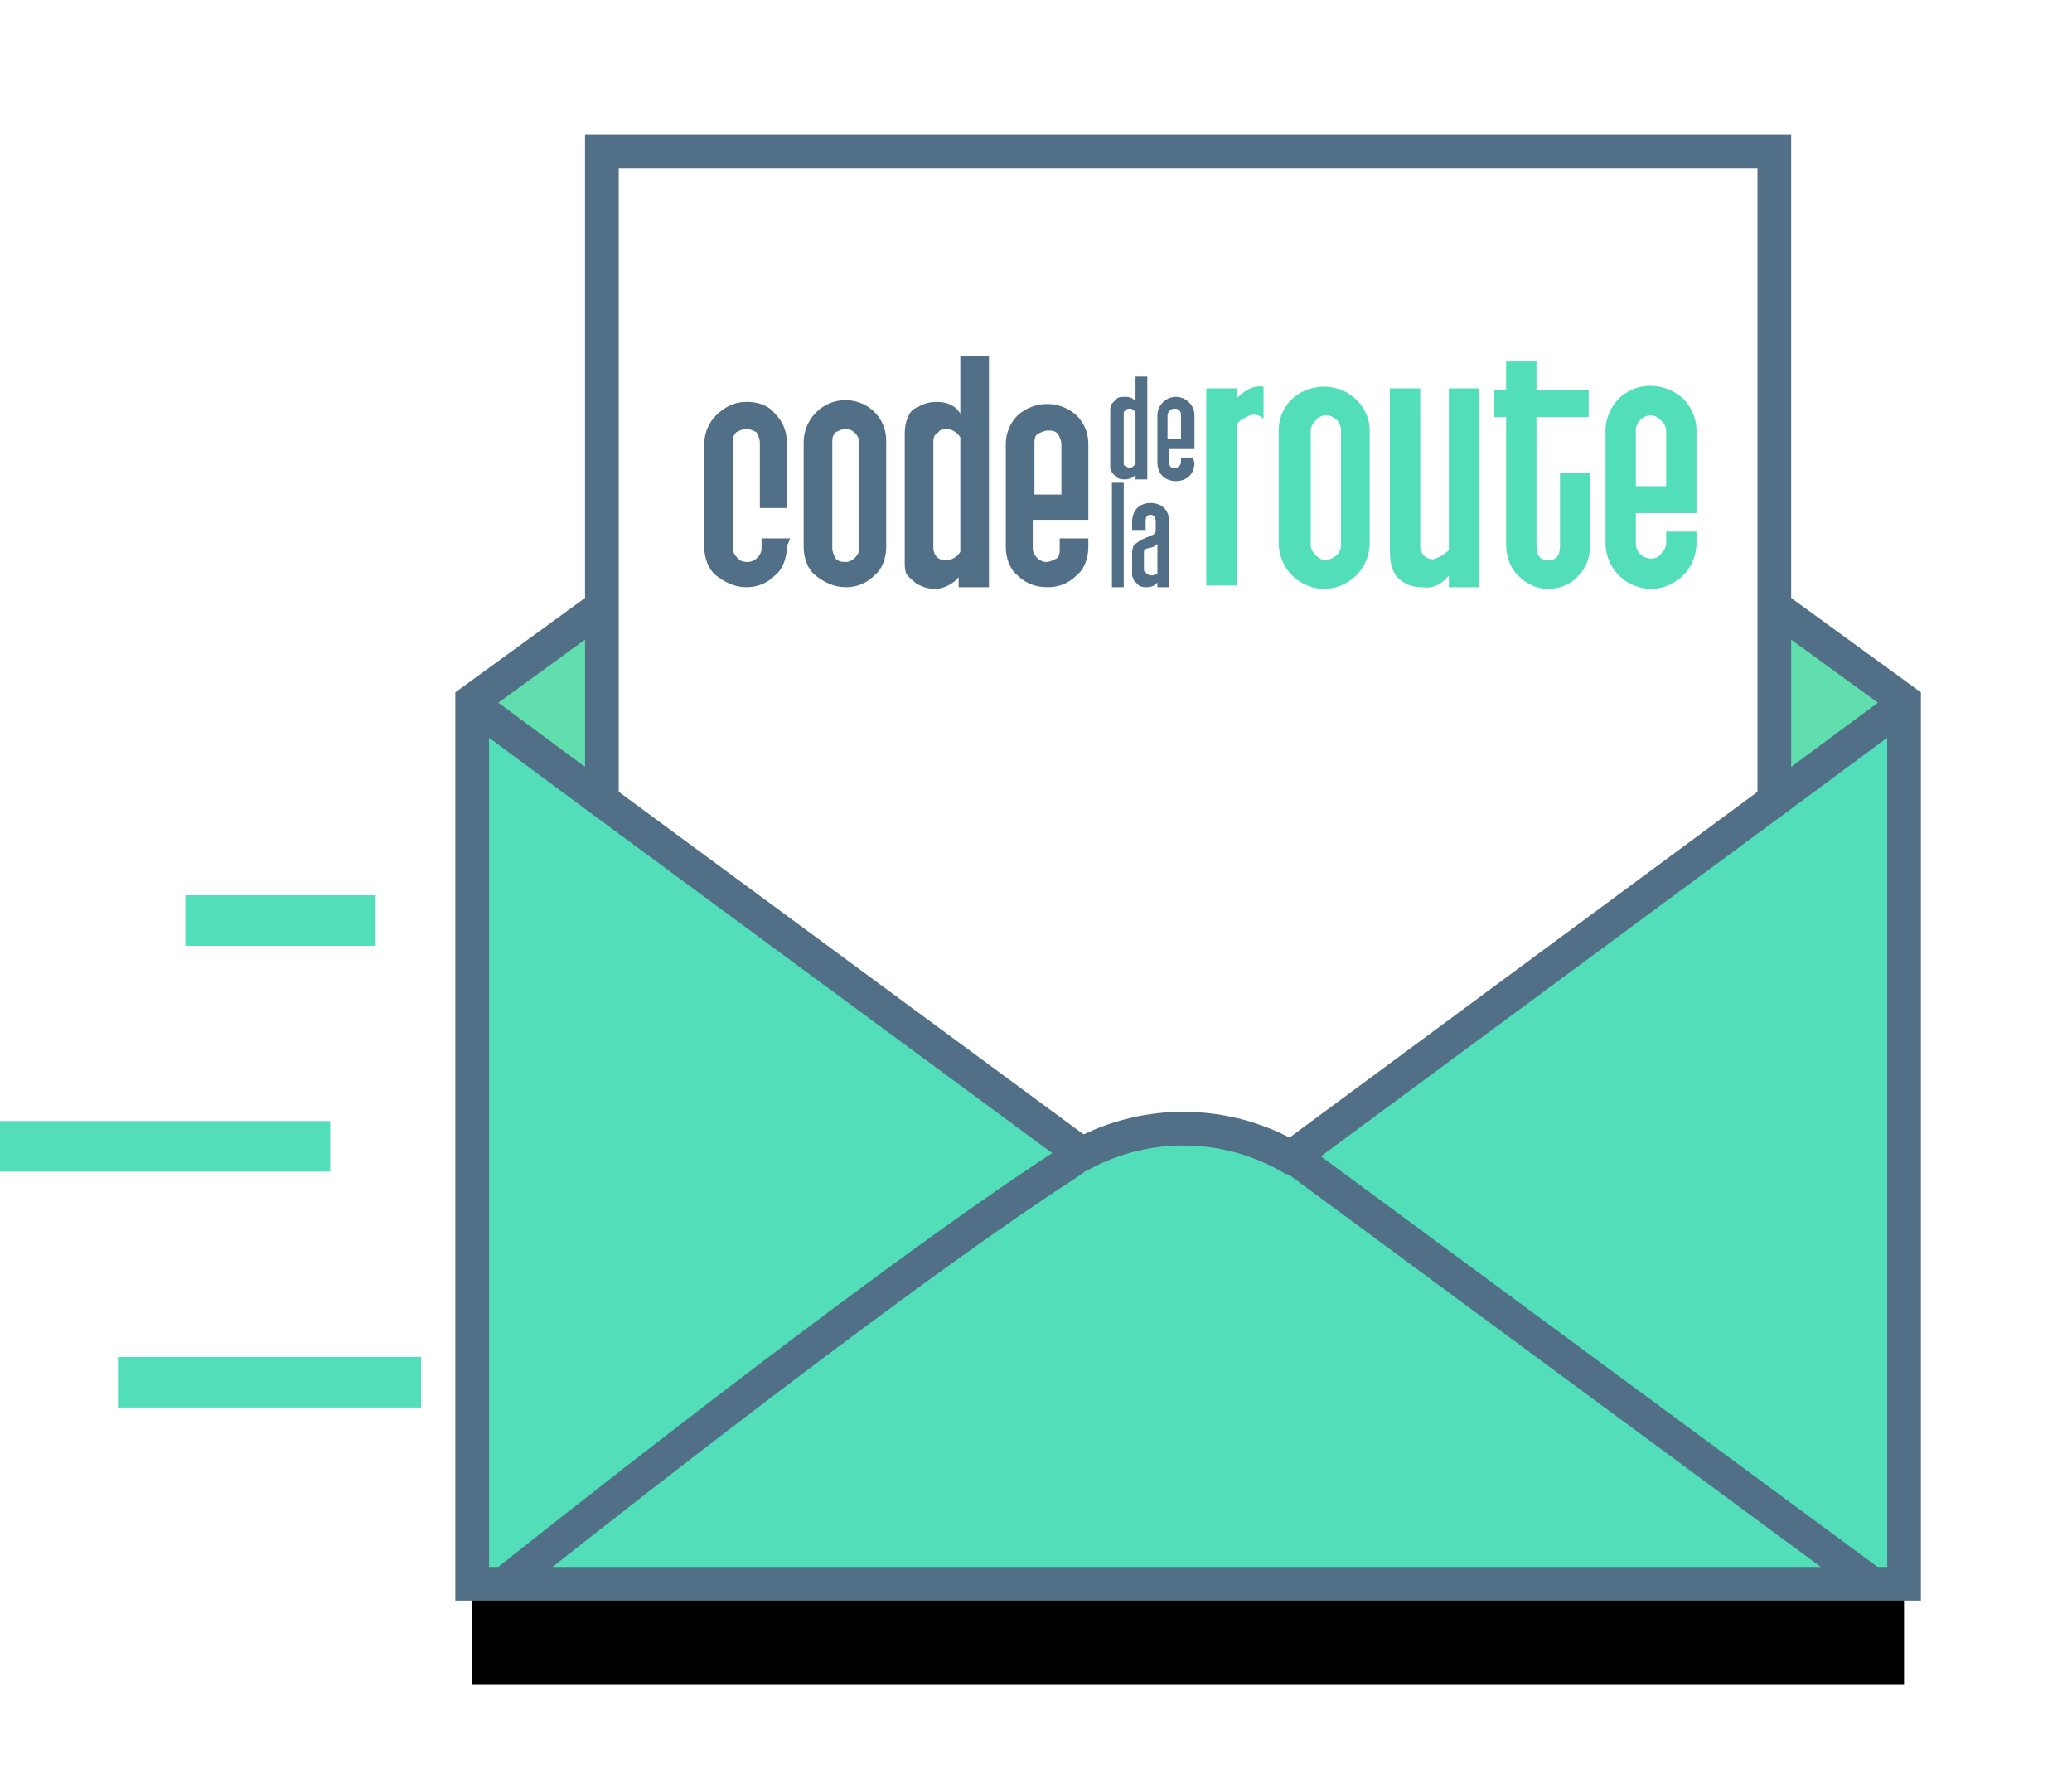 <svg version="1.1" width="123" height="105" xmlns="http://www.w3.org/2000/svg" x="0" y="0" viewBox="0 0 123 105" xml:space="preserve" enable-background="new 0 0 123 105"><style>.st0{fill:none;stroke:#51deb8;stroke-width:3}.st2{fill:#fff}.st3{fill:#60deae}.st4{fill:#51deb8}.st5{fill:none;stroke:#516f86;stroke-width:2}.st6{fill:#516f86}</style><filter filterUnits="objectBoundingBox" height="140%" id="filter-2" width="140%" x="-20%" y="-15.3%"><feOffset dy="2" in="SourceAlpha" result="shadowOffsetOuter1"/><feGaussianBlur in="shadowOffsetOuter1" result="shadowBlurOuter1" stdDeviation="3"/><feColorMatrix in="shadowBlurOuter1" result="shadowMatrixOuter1" values="0 0 0 0 0.259 0 0 0 0 0.353 0 0 0 0 0.427 0 0 0 0.095 0"/><feOffset dy="4" in="SourceAlpha" result="shadowOffsetOuter2"/><feGaussianBlur in="shadowOffsetOuter2" result="shadowBlurOuter2" stdDeviation="5"/><feColorMatrix in="shadowBlurOuter2" result="shadowMatrixOuter2" values="0 0 0 0 0.259 0 0 0 0 0.353 0 0 0 0 0.427 0 0 0 0.197 0"/><feMerge><feMergeNode in="shadowMatrixOuter1"/><feMergeNode in="shadowMatrixOuter2"/></feMerge></filter><title>code-de-la-route-nieuwsbrief-icoon</title><g id="Symbols"><g id="code-de-la-route-nieuwsbrief-icoon" transform="translate(0 6)"><g id="Group-12" transform="translate(0 45.136)"><path id="Path-25-Copy-2" class="st0" d="M7 30.9h18"/><path id="Path-25" class="st0" d="M11 3.5h11.3"/><path id="Path-25-Copy" class="st0" d="M0 16.9h19.6"/></g><g id="Group-11" transform="translate(28.03)"><g id="Combined-Shape"><g filter="url(#filter-2)"><path id="path-1_2_" d="M77.3 3v27l7.7 5.6V88H0V35.6L7.7 30V3h69.6z"/></g><path id="path-1_1_" class="st2" d="M77.3 3v27l7.7 5.6V88H0V35.6L7.7 30V3h69.6z"/></g><g id="Group-10"><g id="Group-22"><path id="Fill-1" class="st3" d="M85 35.5v.2l-7.9 5.9V29.8z"/><path id="Fill-2" class="st3" d="M7.9 29.8v11.8L0 35.7v-.2z"/><g id="Group-21"><path id="Fill-3" class="st4" d="M77.3 41.6l7.7-5.8V88h-1.9L49.2 63c-.2-.1-.4-.3-.6-.3l28.7-21.1z"/><path id="Fill-5" class="st4" d="M48.6 62.7c.2 0 .4.2.6.3l33.9 25H1.9s21.8-17.5 33.5-25.1c.3-.2.5-.3.8-.5 3.9-2.1 8.6-2 12.4.3"/><path id="Fill-7" class="st4" d="M7.7 41.6l28.5 20.9c-.3.1-.5.3-.8.5C23.8 70.5 1.9 88 1.9 88H0V35.8l7.7 5.8z"/><path id="Fill-9" class="st2" d="M77.3 41.6l-28.7 21c-3.8-2.2-8.5-2.3-12.4-.2L7.7 41.6V3h69.5v38.6z"/><path id="Stroke-11" class="st5" d="M7.7 30L0 35.6V88H85V35.6L77.3 30"/><path id="Stroke-13" class="st5" d="M83.1 88L49.2 63c-.2-.1-.4-.3-.6-.3-3.8-2.2-8.5-2.3-12.4-.2-.3.1-.5.3-.8.5C23.8 70.5 1.9 88 1.9 88"/><path id="Stroke-15" class="st5" d="M36.7 62.9l-.5-.4-28.5-21L0 35.8"/><path id="Stroke-17" class="st5" d="M48.3 62.9l.3-.2 28.7-21.2 7.7-5.7"/><path id="Stroke-19" class="st5" d="M77.3 41.6V3H7.7v38.6"/></g></g><g id="Logo-_x2F_-Small-FR" transform="translate(12.97 11.748)"><g id="code-de-la-rout-logo-copy" transform="translate(.408 .405)"><path id="Path" class="st6" d="M5.3 14.3c0 .6-.2 1.3-.7 1.7-.5.5-1.1.7-1.7.7-.7 0-1.3-.3-1.8-.7-.5-.4-.7-1.1-.7-1.7V8.2c0-.7.3-1.3.7-1.7.5-.5 1.1-.8 1.8-.8s1.3.2 1.7.7c.5.5.7 1.1.7 1.7V12H3.7V8.1c0-.2-.1-.4-.2-.6-.2-.1-.4-.2-.6-.2-.2 0-.4.1-.6.2-.2.2-.2.4-.2.6v6.3c0 .2.1.4.3.6.2.2.4.2.6.2.4 0 .8-.4.8-.8v-.6h1.7l-.2.5z"/><path id="Shape" class="st6" d="M11.2 14.3c0 .6-.2 1.3-.7 1.7-.5.5-1.1.7-1.7.7-.7 0-1.3-.3-1.8-.7-.5-.4-.7-1.1-.7-1.7V8.1c0-1 .6-1.9 1.5-2.3s2-.2 2.7.5c.5.5.7 1.1.7 1.7v6.3zm-1.6.1V8.1c0-.4-.4-.8-.8-.8-.2 0-.4.1-.6.2-.2.2-.2.4-.2.6v6.3c0 .2.1.4.2.6.2.2.4.2.6.2.4 0 .8-.4.8-.8z"/><path id="Shape_1_" class="st6" d="M17.2 16.7h-1.7v-.6c-.3.4-.9.7-1.4.7-.4 0-.7-.1-1.1-.3-.2-.2-.5-.4-.6-.6-.1-.2-.1-.4-.1-.7V7.8c0-.4 0-.8.2-1.2.1-.3.3-.5.6-.6.3-.2.7-.3 1.1-.3.6 0 1.1.2 1.4.7V3h1.7v13.7zm-1.6-8.9c-.2-.3-.4-.4-.7-.5-.2 0-.5 0-.6.2-.2.1-.3.3-.3.5v6.4c0 .2.1.4.2.5.2.2.4.2.7.2.3-.1.5-.2.7-.5V7.8z"/><path id="Shape_2_" class="st6" d="M23.2 14.3c0 .6-.2 1.3-.7 1.7-.5.5-1.1.7-1.7.7-.7 0-1.3-.2-1.8-.7-.5-.4-.7-1.1-.7-1.7V8.2c0-.7.3-1.3.7-1.7 1-.9 2.5-.9 3.5 0 .5.5.7 1.1.7 1.7v4.5h-3.3v1.7c0 .4.4.8.8.8.2 0 .4-.1.6-.2.2-.1.2-.4.2-.6v-.6h1.7v.5zm-1.6-3.1v-3c0-.2-.1-.4-.2-.6-.2-.2-.4-.2-.6-.2-.2 0-.4.1-.6.2-.2.1-.2.4-.2.6v3h1.6z"/><path id="Path_1_" class="st4" d="M33.6 6.7c-.2-.2-.5-.3-.8-.2-.3.1-.6.3-.8.5v9.6h-1.8V4.9H32v.6c.5-.5 1-.8 1.6-.7v1.9z"/><path id="Shape_3_" class="st4" d="M39.9 14.1a2.732 2.732 0 01-2.7 2.7 2.732 2.732 0 01-2.7-2.7V7.4c0-1.5 1.2-2.6 2.7-2.6s2.7 1.2 2.7 2.6v6.7zm-1.7.1V7.4c0-.5-.4-.9-.9-.9-.2 0-.5.1-.6.3-.2.2-.3.4-.3.6v6.8c0 .2.1.4.3.6.2.2.4.3.6.3.5-.1.9-.4.9-.9z"/><path id="Path_2_" class="st4" d="M46.4 16.7h-1.8V16c-.4.5-.9.8-1.6.7-.4 0-.8-.1-1.1-.3-.3-.2-.5-.4-.6-.7-.2-.4-.2-.9-.2-1.3V4.9h1.8v9.4c0 .2.1.4.2.5.2.2.5.3.7.2.3-.1.6-.3.8-.5V4.9h1.8v11.8z"/><path id="Path_3_" class="st4" d="M53 14.1c0 .7-.2 1.4-.7 1.9-.4.5-1.1.8-1.8.8s-1.3-.3-1.8-.8-.7-1.2-.7-1.9V6.6h-.7V5h.7V3.3h1.8V5h3.1v1.6h-3.1v7.6c0 .6.2.9.7.9.5 0 .7-.3.7-.9V9.9H53v4.2z"/><path id="Shape_4_" class="st4" d="M59.3 14.1a2.732 2.732 0 01-2.7 2.7 2.732 2.732 0 01-2.7-2.7V7.4c0-.7.3-1.4.8-1.9 1-1 2.7-1 3.8 0 .5.5.8 1.2.8 1.9v4.9h-3.6v1.8c0 .5.4.9.9.9.2 0 .5-.1.6-.3.2-.2.3-.4.3-.6v-.7h1.8v.7zm-1.8-3.4V7.4c0-.2-.1-.4-.3-.6-.2-.2-.4-.3-.6-.3-.5 0-.9.4-.9.9v3.3h1.8z"/><path id="Shape_5_" class="st6" d="M26.8 10.3H26V10c-.1.2-.4.3-.6.3-.2 0-.3 0-.5-.1l-.3-.3c0-.1-.1-.2-.1-.3V6.3c0-.2 0-.4.1-.5l.3-.3c.1-.1.3-.1.5-.1.3 0 .5.1.6.3V4.2h.7v6.1zm-.8-4c-.1-.1-.2-.2-.3-.2-.1 0-.2 0-.3.1-.1.1-.1.1-.1.2v2.9c0 .1 0 .2.1.2.1.1.2.1.3.1.1 0 .2-.1.3-.2V6.3z"/><path id="Shape_6_" class="st6" d="M29.5 9.3c0 .3-.1.6-.3.8-.2.2-.5.3-.8.3-.3 0-.6-.1-.8-.3-.2-.2-.3-.5-.3-.8V6.5c0-.6.5-1.1 1.1-1.1.6 0 1.1.5 1.1 1.1v2H28v.8c0 .2.1.3.2.3.1.1.3 0 .4-.1.1-.1.1-.2.1-.3V9h.7l.1.3zm-.8-1.5V6.5c0-.1 0-.2-.1-.3-.1-.1-.2-.1-.3-.1-.2 0-.4.2-.4.4v1.4h.8z"/><path id="Path_4_" class="st6" d="M25.3 16.7h-.7v-6.2h.7z"/><path id="Shape_7_" class="st6" d="M28 16.7h-.7v-.3c-.1.2-.4.3-.6.3-.2 0-.3 0-.5-.1l-.3-.3c0-.1-.1-.2-.1-.3v-1.2c0-.2 0-.4.1-.6.1-.1.3-.2.4-.3l.7-.3c.1 0 .1-.1.2-.2v-.6c0-.2-.1-.4-.3-.4s-.3.1-.3.4v.5h-.8v-.5c0-.3.1-.6.3-.8.2-.2.5-.3.8-.3s.6.1.8.3c.2.2.3.5.3.8v3.9zm-.7-1v-1.6s0 .1-.1.1c0 0-.1 0-.1.1l-.4.1c-.1 0-.2.1-.2.2v1c0 .1 0 .2.1.2.1.2.3.2.4.2.1 0 .2-.1.3-.1v-.2z"/></g></g></g></g></g></g></svg>